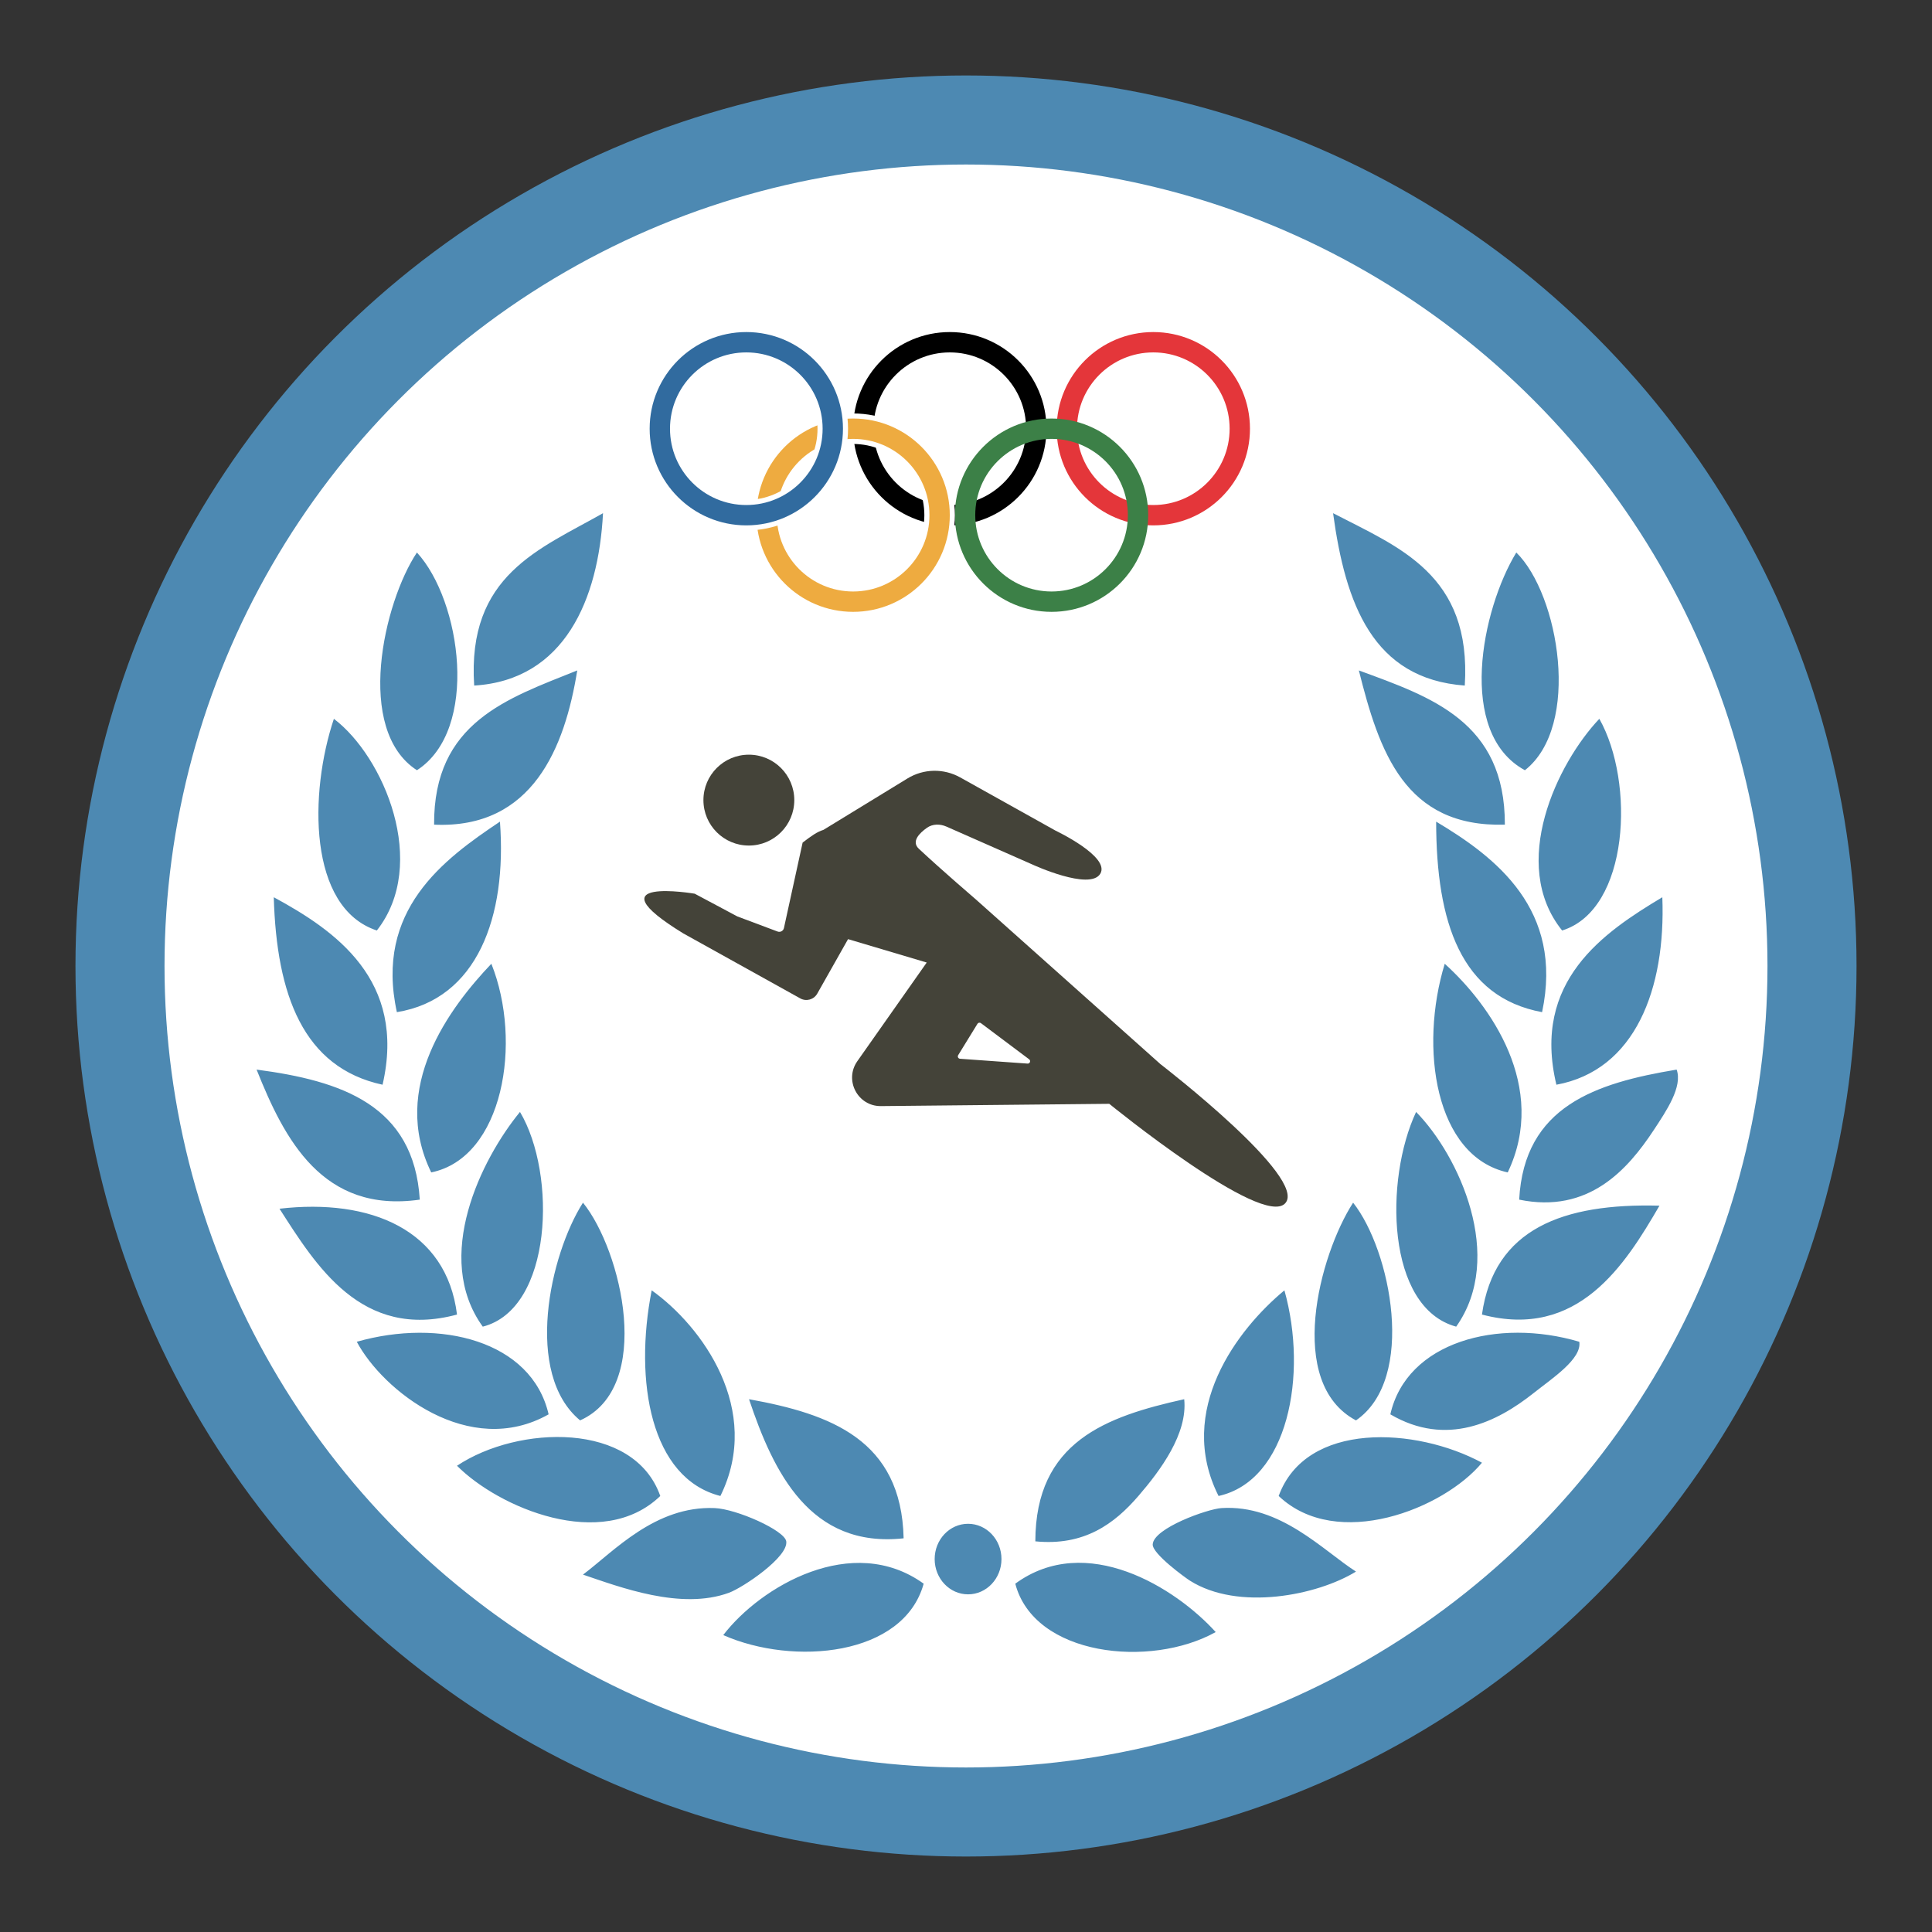 <svg width="186" height="186" viewBox="0 0 186 186" fill="none" xmlns="http://www.w3.org/2000/svg">
<rect x="0" y="0" width="186" height="186" fill="#333333" stroke="none"/>
<circle cx="93" cy="93" r="81.448" fill="white" stroke="#4D89B2" stroke-width="8.573"/>
<circle cx="91.441" cy="41.274" r="8.326" stroke="black" stroke-width="1.959"/>
<circle cx="111.033" cy="41.274" r="8.326" stroke="#E4363A" stroke-width="1.959"/>
<circle cx="101.237" cy="49.599" r="8.326" stroke="#3C8047" stroke-width="1.959"/>
<circle cx="82.134" cy="49.599" r="7.836" stroke="white" stroke-width="1.959"/>
<circle cx="82.134" cy="49.599" r="8.815" stroke="white" stroke-width="1.959"/>
<circle cx="82.134" cy="49.599" r="8.326" stroke="#EEAB40" stroke-width="1.959"/>
<circle cx="71.849" cy="41.274" r="7.836" stroke="white" stroke-width="1.959"/>
<circle cx="71.849" cy="41.274" r="8.815" stroke="white" stroke-width="1.959"/>
<circle cx="71.85" cy="41.274" r="8.326" stroke="#316B9F" stroke-width="1.959"/>
<path fill-rule="evenodd" clip-rule="evenodd" d="M74.863 89.682L70.984 88.227L66.884 86.04C66.884 86.04 56.744 84.321 65.791 89.867L77.047 96.12C77.625 96.442 78.354 96.236 78.68 95.66L81.645 90.414L89.219 92.666L82.538 102.164C81.251 103.992 82.574 106.51 84.81 106.488L106.793 106.268C106.793 106.268 121.553 118.295 123.74 115.835C125.898 113.408 112.089 102.731 111.72 102.447C111.709 102.438 111.707 102.436 111.697 102.426L93.945 86.587C93.945 86.587 90.752 83.852 88.464 81.717C87.712 81.015 88.506 80.214 89.239 79.696C89.788 79.308 90.502 79.308 91.117 79.579L99.441 83.251C99.441 83.251 104.91 85.767 105.922 84.127C106.934 82.487 101.627 79.971 101.627 79.971L92.442 74.845C90.856 73.959 88.917 73.996 87.367 74.944L79.272 79.896C78.664 80.081 78.116 80.473 77.271 81.12L75.471 89.351C75.411 89.623 75.124 89.779 74.863 89.682ZM94.104 98.564L92.247 101.583C92.157 101.729 92.254 101.919 92.425 101.931L98.927 102.396C99.155 102.412 99.263 102.121 99.081 101.984L94.436 98.501C94.329 98.421 94.175 98.45 94.104 98.564Z" fill="#444339"/>
<circle cx="72.095" cy="77.03" r="4.374" fill="#444339"/>
<path fill-rule="evenodd" clip-rule="evenodd" d="M93.199 146.7C91.423 146.7 89.983 148.22 89.983 150.096C89.983 151.972 91.423 153.492 93.199 153.492C94.975 153.492 96.415 151.972 96.415 150.096C96.415 148.22 94.975 146.7 93.199 146.7ZM97.745 152.466C99.558 159.431 110.736 160.636 117.039 157.125C113.162 152.845 104.569 147.47 97.745 152.466ZM69.631 157.416C76.386 160.4 87 159.454 88.925 152.466C82.064 147.524 73.218 152.733 69.631 157.416ZM117.59 145.188C116.253 145.274 111.058 147.118 110.975 148.682C110.928 149.591 114.124 151.901 114.559 152.176C119.205 155.112 126.802 153.602 130.545 151.302C127.37 149.271 123.264 144.825 117.59 145.188ZM75.695 148.39C75.537 147.329 70.912 145.275 68.804 145.188C63.078 144.952 59.088 149.369 56.125 151.593C59.681 152.794 65.551 155.041 70.182 153.34C71.525 152.846 75.918 149.896 75.695 148.39ZM123.103 144.023C128.715 149.353 138.997 145.261 142.673 140.821C136.324 137.388 125.739 136.802 123.103 144.023ZM63.567 144.023C61.037 136.832 49.899 137.188 43.997 141.112C47.988 145.129 57.962 149.425 63.567 144.023ZM109.597 144.023C111.727 141.553 114.349 138.023 114.008 134.707C106.486 136.371 99.689 138.799 99.675 148.39C104.387 148.857 107.291 146.698 109.597 144.023ZM86.995 148.099C86.788 138.615 79.957 136.125 72.111 134.707C74.465 141.735 77.986 149.071 86.995 148.099ZM133.853 136.163C139.265 139.336 144.129 136.908 147.634 134.125C149.454 132.68 152.302 130.827 152.045 129.176C144.195 126.855 135.438 129.177 133.853 136.163ZM52.817 136.163C51.183 129.073 42.334 126.898 34.35 129.176C36.857 133.885 45.172 140.484 52.817 136.163ZM123.655 124.226C119.162 127.941 113.155 135.77 117.315 144.023C123.992 142.552 125.939 132.367 123.655 124.226ZM69.355 144.023C73.448 135.73 67.588 127.674 62.74 124.226C61.02 132.978 62.65 142.329 69.355 144.023ZM142.673 126.556C151.912 128.991 156.441 121.793 159.762 116.075C150.52 115.824 143.834 118.272 142.673 126.556ZM43.997 126.556C42.99 118.4 35.68 115.35 26.908 116.367C30.407 121.807 34.793 129.04 43.997 126.556ZM130.545 136.746C136.387 132.728 133.895 120.368 130.269 115.784C127.003 120.848 123.759 133.144 130.545 136.746ZM55.849 136.746C62.975 133.555 59.858 120.401 56.125 115.784C52.913 120.836 50.421 132.252 55.849 136.746ZM140.192 127.721C144.945 121.01 140.458 111.25 136.333 107.05C133.282 113.554 133.435 125.88 140.192 127.721ZM50.061 107.05C46.341 111.58 41.647 121.03 46.478 127.721C53.2 126.005 53.623 113.039 50.061 107.05ZM146.256 115.493C152.932 116.87 156.7 112.605 159.211 108.797C160.445 106.925 162.005 104.618 161.416 102.974C153.636 104.268 146.737 106.491 146.256 115.493ZM40.414 115.493C39.849 106.386 32.872 104.05 24.703 102.974C27.374 109.674 31.05 116.831 40.414 115.493ZM139.09 92.785C136.615 100.873 138.155 111.33 145.154 112.872C149.081 104.652 143.481 96.753 139.09 92.785ZM47.305 92.785C43.274 97.022 37.519 104.698 41.516 112.872C48.449 111.457 50.32 100.326 47.305 92.785ZM149.839 104.43C157.433 103.037 160.379 95.184 160.038 86.38C154.39 89.763 147.45 94.45 149.839 104.43ZM36.831 104.43C39.148 94.365 32.296 89.596 26.357 86.38C26.628 95.798 29.201 102.784 36.831 104.43ZM148.461 97.443C150.554 87.566 144.026 82.538 138.263 79.102C138.273 88.796 140.642 95.997 148.461 97.443ZM48.132 79.102C42.68 82.748 36.058 87.633 38.209 97.443C45.934 96.188 48.821 88.273 48.132 79.102ZM150.391 89.582C156.873 87.573 157.413 75.291 153.973 69.203C149.92 73.479 145.25 83.188 150.391 89.582ZM36.28 89.582C41.319 83.161 36.953 72.843 32.145 69.203C29.762 76.315 29.637 87.388 36.28 89.582ZM144.878 79.393C144.906 69.465 137.774 67.099 130.821 64.545C132.783 72.371 135.246 79.667 144.878 79.393ZM55.574 64.545C48.852 67.247 41.731 69.527 41.792 79.393C51.293 79.82 54.384 71.925 55.574 64.545ZM146.807 74.153C152.248 69.89 150.096 57.23 145.98 53.191C142.638 58.684 140.21 70.562 146.807 74.153ZM40.139 74.153C46.175 70.254 44.407 57.833 40.139 53.191C36.932 58.007 34.133 70.266 40.139 74.153ZM141.019 66.001C141.69 55.297 134.684 52.701 128.34 49.406C129.527 58.148 132.168 65.353 141.019 66.001ZM45.651 66.001C44.946 55.357 51.964 52.872 58.054 49.406C57.627 57.689 54.347 65.481 45.651 66.001Z" fill="#4D89B2"/>
</svg>
